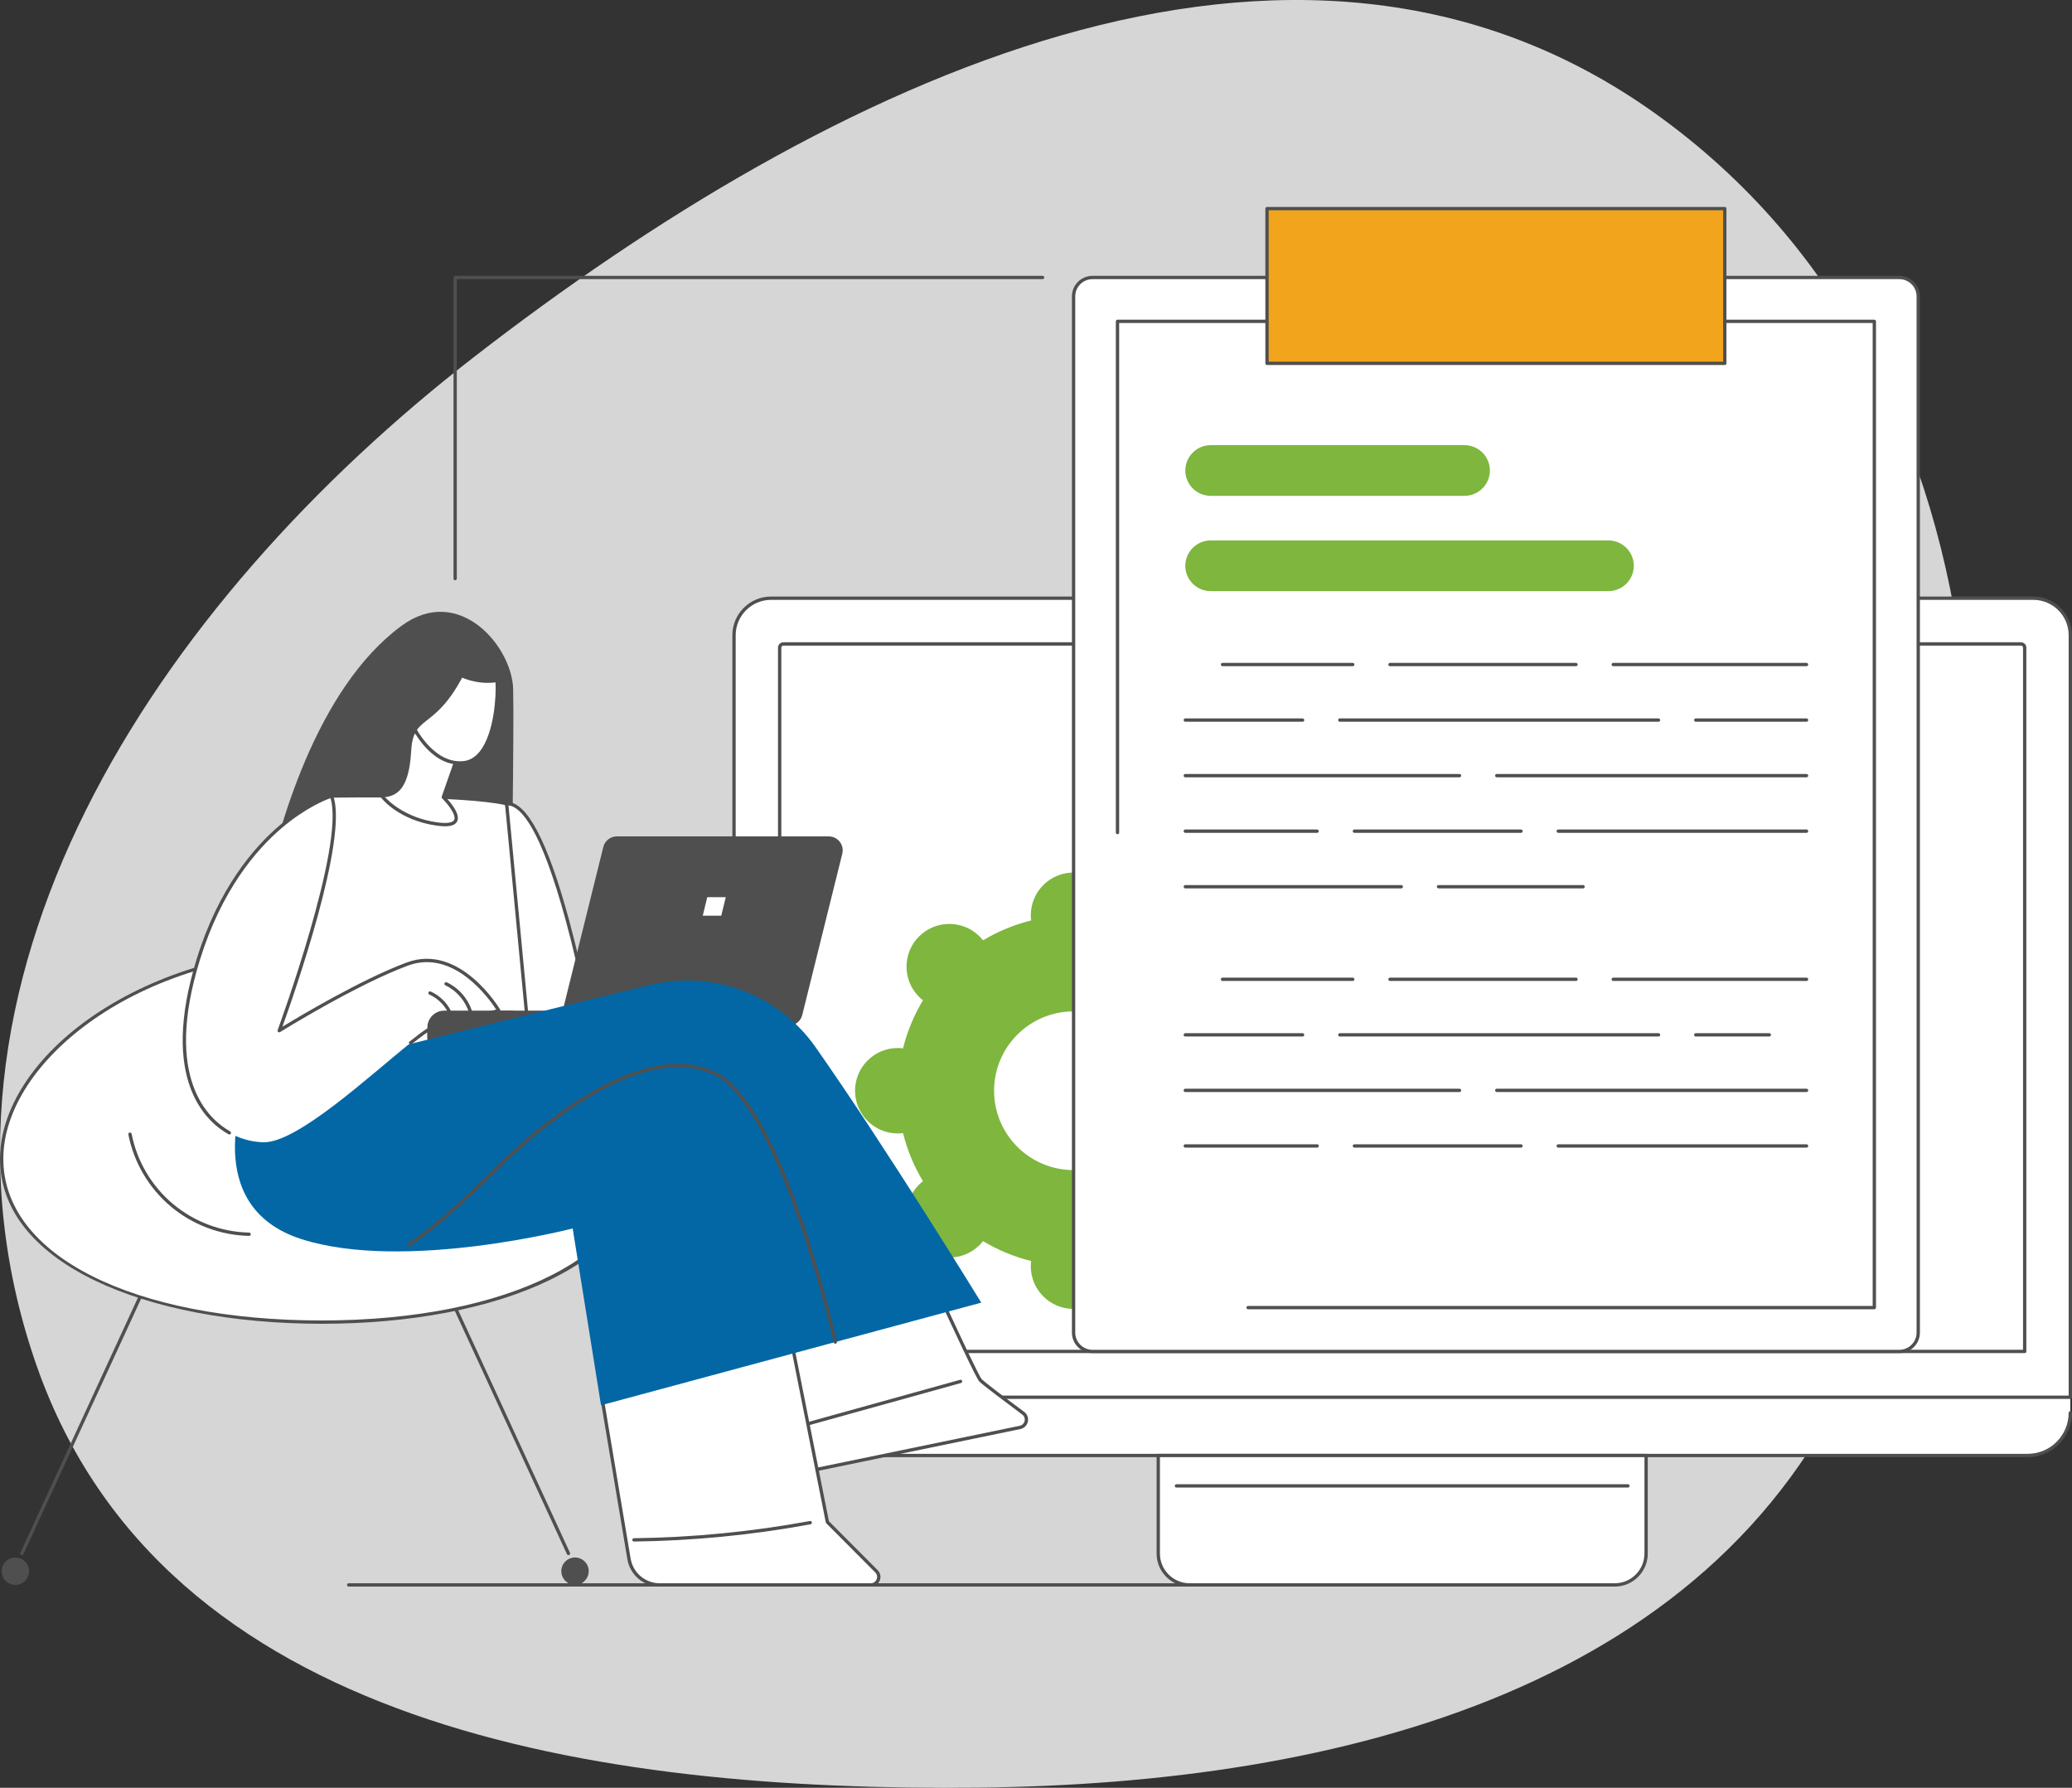 <svg xmlns="http://www.w3.org/2000/svg" width="721" height="622" viewBox="0 0 721 622" fill="none"><rect x="0" y="0" width="721" height="622" fill="#333333" stroke="none"/><path fill-rule="evenodd" clip-rule="evenodd" d="M340.341 621.944C466.701 620.652 600.215 587.263 648.096 468.92C708.199 320.368 705.571 132.087 575.996 39.495C449.837 -50.656 287.973 28.971 165.303 123.925C54.271 209.87 -34.005 342.131 12.84 475.413C57.062 601.233 208.386 623.292 340.341 621.944Z" fill="white" fill-opacity="0.8"/><g clip-path="url(#clip0_973_12431)"><path d="M255.422 491.551C255.422 499.745 262.049 506.387 270.22 506.387H705.615C713.789 506.387 720.413 499.745 720.413 491.551V486.114L709.455 480.398H259.012L255.422 486.114V491.551Z" fill="white"/><path d="M705.617 506.966H270.222C261.744 506.966 254.844 500.052 254.844 491.554C254.844 491.234 255.101 490.977 255.422 490.977C255.742 490.977 255.999 491.236 255.999 491.554C255.999 499.415 262.379 505.809 270.22 505.809H705.614C713.455 505.809 719.835 499.415 719.835 491.554C719.835 491.234 720.092 490.977 720.413 490.977C720.733 490.977 720.991 491.236 720.991 491.554C720.991 500.052 714.093 506.966 705.612 506.966H705.617Z" fill="#4F4F4F"/><path d="M403.047 506.391H572.801V540.518C572.801 546.538 567.905 551.427 561.877 551.427H413.971C407.943 551.427 403.047 546.538 403.047 540.518V506.391Z" fill="white"/><path d="M561.877 552.003H413.971C407.627 552.003 402.469 546.851 402.469 540.517V506.39C402.469 506.07 402.726 505.812 403.047 505.812H572.801C573.121 505.812 573.379 506.072 573.379 506.39V540.517C573.379 546.851 568.22 552.003 561.877 552.003ZM403.624 506.967V540.517C403.624 546.214 408.266 550.849 413.971 550.849H561.877C567.582 550.849 572.223 546.214 572.223 540.517V506.967H403.624Z" fill="#4F4F4F"/><path d="M566.474 517.545H409.367C409.046 517.545 408.789 517.285 408.789 516.968C408.789 516.65 409.046 516.391 409.367 516.391H566.474C566.794 516.391 567.052 516.65 567.052 516.968C567.052 517.285 566.794 517.545 566.474 517.545Z" fill="#4F4F4F"/><path d="M268.311 208.125H707.527C714.64 208.125 720.416 213.893 720.416 220.996V486.121H255.422V220.996C255.422 213.893 261.198 208.125 268.311 208.125Z" fill="white"/><path d="M720.418 486.697H255.422C255.101 486.697 254.844 486.437 254.844 486.12V220.995C254.844 213.58 260.885 207.547 268.31 207.547H707.527C714.952 207.547 720.993 213.58 720.993 220.995V486.12C720.993 486.44 720.733 486.697 720.415 486.697H720.418ZM256.002 485.543H719.84V220.995C719.84 214.217 714.319 208.701 707.529 208.701H268.313C261.526 208.701 256.002 214.214 256.002 220.995V485.543Z" fill="#4F4F4F"/><path d="M704.535 470.774H271.304C270.984 470.774 270.727 470.514 270.727 470.197V225.326C270.727 224.298 271.564 223.461 272.594 223.461H703.245C704.275 223.461 705.113 224.298 705.113 225.326V470.197C705.113 470.517 704.855 470.774 704.535 470.774ZM271.885 469.62H703.957V225.328C703.957 224.938 703.637 224.618 703.245 224.618H272.594C272.203 224.618 271.882 224.935 271.882 225.328V469.62H271.885Z" fill="#4F4F4F"/><path d="M413.972 552.006H121.328C121.007 552.006 120.75 551.746 120.75 551.429C120.75 551.111 121.01 550.852 121.328 550.852H413.97C414.29 550.852 414.548 551.111 414.548 551.429C414.548 551.746 414.288 552.006 413.97 552.006H413.972Z" fill="#4F4F4F"/><path d="M449.627 379.486C449.627 371.274 442.958 364.619 434.734 364.619C434.119 364.619 433.521 364.667 432.927 364.74C431.443 358.773 429.087 353.149 425.99 348.021C426.46 347.654 426.92 347.263 427.353 346.831C433.169 341.023 433.169 331.61 427.353 325.805C421.538 319.998 412.106 319.998 406.291 325.805C405.857 326.238 405.466 326.697 405.098 327.166C399.961 324.074 394.329 321.721 388.351 320.242C388.422 319.649 388.472 319.048 388.472 318.437C388.472 310.225 381.803 303.57 373.579 303.57C365.355 303.57 358.686 310.227 358.686 318.437C358.686 319.048 358.733 319.649 358.807 320.242C352.829 321.724 347.198 324.074 342.06 327.166C341.692 326.697 341.301 326.238 340.867 325.805C335.052 319.998 325.62 319.998 319.805 325.805C313.989 331.612 313.989 341.026 319.805 346.831C320.238 347.263 320.698 347.654 321.168 348.021C318.071 353.152 315.715 358.773 314.231 364.74C313.638 364.669 313.039 364.619 312.424 364.619C304.198 364.619 297.531 371.277 297.531 379.486C297.531 387.696 304.2 394.353 312.424 394.353C313.039 394.353 313.638 394.306 314.231 394.233C315.715 400.2 318.071 405.823 321.168 410.951C320.698 411.319 320.238 411.709 319.805 412.142C313.989 417.949 313.989 427.363 319.805 433.168C325.62 438.975 335.052 438.975 340.867 433.168C341.301 432.735 341.692 432.276 342.06 431.806C347.198 434.899 352.829 437.252 358.807 438.731C358.736 439.324 358.686 439.924 358.686 440.536C358.686 448.748 365.355 455.402 373.579 455.402C381.803 455.402 388.472 448.745 388.472 440.536C388.472 439.924 388.425 439.324 388.351 438.731C394.329 437.249 399.961 434.899 405.098 431.806C405.466 432.276 405.857 432.735 406.291 433.168C412.106 438.975 421.538 438.975 427.353 433.168C433.169 427.36 433.169 417.947 427.353 412.142C426.92 411.709 426.46 411.319 425.99 410.951C429.087 405.821 431.445 400.2 432.927 394.233C433.521 394.303 434.122 394.353 434.734 394.353C442.96 394.353 449.627 387.696 449.627 379.486ZM401.232 379.486C401.232 394.736 388.847 407.098 373.574 407.098C358.3 407.098 345.916 394.736 345.916 379.486C345.916 364.237 358.3 351.875 373.574 351.875C388.847 351.875 401.232 364.237 401.232 379.486Z" fill="#7EB63E"/><path d="M660.922 96.547H380.152C376.522 96.547 373.578 99.486 373.578 103.112V463.631C373.578 467.257 376.522 470.197 380.152 470.197H660.922C664.553 470.197 667.497 467.257 667.497 463.631V103.112C667.497 99.486 664.553 96.547 660.922 96.547Z" fill="white"/><path d="M660.922 470.773H380.152C376.207 470.773 373 467.567 373 463.63V103.111C373 99.174 376.21 95.969 380.152 95.969H660.922C664.867 95.969 668.074 99.174 668.074 103.111V463.633C668.074 467.573 664.864 470.775 660.922 470.775V470.773ZM380.15 97.123C376.843 97.123 374.153 99.809 374.153 103.111V463.633C374.153 466.935 376.843 469.621 380.15 469.621H660.919C664.226 469.621 666.916 466.935 666.916 463.633V103.111C666.916 99.809 664.226 97.123 660.919 97.123H380.15Z" fill="#4F4F4F"/><path d="M652.219 454.936V111.805L388.861 111.805V454.936H652.219Z" fill="white"/><path d="M652.214 455.515H434.299C433.979 455.515 433.721 455.255 433.721 454.938C433.721 454.621 433.979 454.361 434.299 454.361H651.637V112.383H389.437V289.676C389.437 289.996 389.177 290.253 388.859 290.253C388.541 290.253 388.281 289.994 388.281 289.676V111.804C388.281 111.484 388.541 111.227 388.859 111.227H652.217C652.538 111.227 652.795 111.486 652.795 111.804V454.935C652.795 455.255 652.535 455.512 652.217 455.512L652.214 455.515Z" fill="#4F4F4F"/><path d="M600.178 72.578H440.891V126.419H600.178V72.578Z" fill="#F2A51C"/><path d="M600.178 126.995H440.89C440.57 126.995 440.312 126.736 440.312 126.418V72.577C440.312 72.257 440.57 72 440.89 72H600.178C600.498 72 600.755 72.26 600.755 72.577V126.418C600.755 126.738 600.498 126.995 600.178 126.995ZM441.468 125.841H599.6V73.154H441.468V125.839V125.841Z" fill="#4F4F4F"/><path d="M509.616 172.512H421.284C416.427 172.512 412.453 168.543 412.453 163.693C412.453 158.844 416.427 154.875 421.284 154.875H509.616C514.473 154.875 518.447 158.844 518.447 163.693C518.447 168.543 514.473 172.512 509.616 172.512Z" fill="#7EB63E"/><path d="M559.692 205.668H421.284C416.427 205.668 412.453 201.699 412.453 196.85C412.453 192 416.427 188.031 421.284 188.031H559.692C564.549 188.031 568.523 192 568.523 196.85C568.523 201.699 564.549 205.668 559.692 205.668Z" fill="#7EB63E"/><path d="M628.631 341.295H561.367C561.046 341.295 560.789 341.035 560.789 340.718C560.789 340.4 561.046 340.141 561.367 340.141H628.631C628.952 340.141 629.209 340.4 629.209 340.718C629.209 341.035 628.952 341.295 628.631 341.295Z" fill="#4F4F4F"/><path d="M548.409 341.295H483.679C483.359 341.295 483.102 341.035 483.102 340.718C483.102 340.4 483.362 340.141 483.679 340.141H548.409C548.73 340.141 548.987 340.4 548.987 340.718C548.987 341.035 548.73 341.295 548.409 341.295Z" fill="#4F4F4F"/><path d="M470.715 341.295H425.406C425.086 341.295 424.828 341.035 424.828 340.718C424.828 340.4 425.086 340.141 425.406 340.141H470.715C471.035 340.141 471.293 340.4 471.293 340.718C471.293 341.035 471.033 341.295 470.715 341.295Z" fill="#4F4F4F"/><path d="M615.669 360.623H590.078C589.757 360.623 589.5 360.363 589.5 360.046C589.5 359.728 589.757 359.469 590.078 359.469H615.669C615.989 359.469 616.247 359.728 616.247 360.046C616.247 360.363 615.989 360.623 615.669 360.623Z" fill="#4F4F4F"/><path d="M577.121 360.623H466.226C465.906 360.623 465.648 360.363 465.648 360.046C465.648 359.728 465.906 359.469 466.226 359.469H577.121C577.441 359.469 577.699 359.728 577.699 360.046C577.699 360.363 577.441 360.623 577.121 360.623Z" fill="#4F4F4F"/><path d="M453.268 360.623H412.453C412.132 360.623 411.875 360.363 411.875 360.046C411.875 359.728 412.132 359.469 412.453 359.469H453.268C453.588 359.469 453.845 359.728 453.845 360.046C453.845 360.363 453.588 360.623 453.268 360.623Z" fill="#4F4F4F"/><path d="M628.634 379.943H520.836C520.515 379.943 520.258 379.683 520.258 379.366C520.258 379.049 520.515 378.789 520.836 378.789H628.634C628.954 378.789 629.212 379.049 629.212 379.366C629.212 379.683 628.954 379.943 628.634 379.943Z" fill="#4F4F4F"/><path d="M507.877 379.943H412.453C412.132 379.943 411.875 379.683 411.875 379.366C411.875 379.049 412.132 378.789 412.453 378.789H507.877C508.197 378.789 508.455 379.049 508.455 379.366C508.455 379.683 508.197 379.943 507.877 379.943Z" fill="#4F4F4F"/><path d="M628.631 399.271H542.226C541.906 399.271 541.648 399.012 541.648 398.694C541.648 398.377 541.906 398.117 542.226 398.117H628.631C628.951 398.117 629.209 398.377 629.209 398.694C629.209 399.012 628.951 399.271 628.631 399.271Z" fill="#4F4F4F"/><path d="M529.271 399.271H471.297C470.976 399.271 470.719 399.012 470.719 398.694C470.719 398.377 470.976 398.117 471.297 398.117H529.271C529.591 398.117 529.849 398.377 529.849 398.694C529.849 399.012 529.591 399.271 529.271 399.271Z" fill="#4F4F4F"/><path d="M458.329 399.271H412.445C412.125 399.271 411.867 399.012 411.867 398.694C411.867 398.377 412.125 398.117 412.445 398.117H458.329C458.649 398.117 458.907 398.377 458.907 398.694C458.907 399.012 458.649 399.271 458.329 399.271Z" fill="#4F4F4F"/><path d="M628.631 231.787H561.367C561.046 231.787 560.789 231.527 560.789 231.21C560.789 230.892 561.046 230.633 561.367 230.633H628.631C628.952 230.633 629.209 230.892 629.209 231.21C629.209 231.527 628.952 231.787 628.631 231.787Z" fill="#4F4F4F"/><path d="M548.409 231.787H483.679C483.359 231.787 483.102 231.527 483.102 231.21C483.102 230.892 483.362 230.633 483.679 230.633H548.409C548.73 230.633 548.987 230.892 548.987 231.21C548.987 231.527 548.73 231.787 548.409 231.787Z" fill="#4F4F4F"/><path d="M470.715 231.787H425.406C425.086 231.787 424.828 231.527 424.828 231.21C424.828 230.892 425.086 230.633 425.406 230.633H470.715C471.035 230.633 471.293 230.892 471.293 231.21C471.293 231.527 471.033 231.787 470.715 231.787Z" fill="#4F4F4F"/><path d="M628.631 251.107H590.078C589.757 251.107 589.5 250.848 589.5 250.53C589.5 250.213 589.757 249.953 590.078 249.953H628.631C628.951 249.953 629.209 250.213 629.209 250.53C629.209 250.848 628.951 251.107 628.631 251.107Z" fill="#4F4F4F"/><path d="M577.121 251.107H466.226C465.906 251.107 465.648 250.848 465.648 250.53C465.648 250.213 465.906 249.953 466.226 249.953H577.121C577.441 249.953 577.699 250.213 577.699 250.53C577.699 250.848 577.441 251.107 577.121 251.107Z" fill="#4F4F4F"/><path d="M453.268 251.107H412.453C412.132 251.107 411.875 250.848 411.875 250.53C411.875 250.213 412.132 249.953 412.453 249.953H453.268C453.588 249.953 453.845 250.213 453.845 250.53C453.845 250.848 453.588 251.107 453.268 251.107Z" fill="#4F4F4F"/><path d="M628.634 270.435H520.836C520.515 270.435 520.258 270.176 520.258 269.858C520.258 269.541 520.515 269.281 520.836 269.281H628.634C628.954 269.281 629.212 269.541 629.212 269.858C629.212 270.176 628.954 270.435 628.634 270.435Z" fill="#4F4F4F"/><path d="M507.877 270.435H412.453C412.132 270.435 411.875 270.176 411.875 269.858C411.875 269.541 412.132 269.281 412.453 269.281H507.877C508.197 269.281 508.455 269.541 508.455 269.858C508.455 270.176 508.197 270.435 507.877 270.435Z" fill="#4F4F4F"/><path d="M628.631 289.756H542.226C541.906 289.756 541.648 289.496 541.648 289.179C541.648 288.861 541.906 288.602 542.226 288.602H628.631C628.951 288.602 629.209 288.861 629.209 289.179C629.209 289.496 628.951 289.756 628.631 289.756Z" fill="#4F4F4F"/><path d="M529.271 289.756H471.297C470.976 289.756 470.719 289.496 470.719 289.179C470.719 288.861 470.976 288.602 471.297 288.602H529.271C529.591 288.602 529.849 288.861 529.849 289.179C529.849 289.496 529.591 289.756 529.271 289.756Z" fill="#4F4F4F"/><path d="M458.329 289.756H412.445C412.125 289.756 411.867 289.496 411.867 289.179C411.867 288.861 412.125 288.602 412.445 288.602H458.329C458.649 288.602 458.907 288.861 458.907 289.179C458.907 289.496 458.649 289.756 458.329 289.756Z" fill="#4F4F4F"/><path d="M550.867 309.084H500.562C500.242 309.084 499.984 308.824 499.984 308.507C499.984 308.189 500.242 307.93 500.562 307.93H550.867C551.187 307.93 551.445 308.189 551.445 308.507C551.445 308.824 551.187 309.084 550.867 309.084Z" fill="#4F4F4F"/><path d="M487.61 309.084H412.453C412.132 309.084 411.875 308.824 411.875 308.507C411.875 308.189 412.132 307.93 412.453 307.93H487.61C487.931 307.93 488.188 308.189 488.188 308.507C488.188 308.824 487.931 309.084 487.61 309.084Z" fill="#4F4F4F"/><path d="M90.945 315.758L177.938 315.024C177.938 315.024 178.92 254.534 178.563 239.756C178.206 224.978 159.759 202.982 139.687 217.752C110.322 239.36 96.369 287.732 90.945 315.758Z" fill="#4F4F4F"/><path d="M7.61 541.065C7.529 541.065 7.447 541.049 7.368 541.012C7.077 540.879 6.951 540.535 7.085 540.246L74.538 393.891C74.67 393.602 75.014 393.474 75.305 393.608C75.597 393.741 75.723 394.085 75.589 394.374L8.135 540.729C8.038 540.941 7.828 541.065 7.61 541.065Z" fill="#4F4F4F"/><path d="M8.72 550.024C10.583 548.164 10.583 545.148 8.72 543.288C6.857 541.428 3.837 541.428 1.974 543.288C0.112 545.148 0.112 548.164 1.974 550.024C3.837 551.885 6.857 551.885 8.72 550.024Z" fill="#4F4F4F"/><path d="M197.806 541.065C197.588 541.065 197.378 540.939 197.28 540.729L129.827 394.374C129.693 394.085 129.819 393.741 130.111 393.608C130.402 393.474 130.746 393.602 130.878 393.891L198.331 540.246C198.465 540.535 198.339 540.879 198.047 541.012C197.969 541.049 197.887 541.065 197.806 541.065Z" fill="#4F4F4F"/><path d="M200.854 551.343C203.454 550.922 205.22 548.475 204.798 545.878C204.376 543.282 201.926 541.518 199.325 541.94C196.725 542.361 194.959 544.808 195.381 547.405C195.804 550.002 198.254 551.765 200.854 551.343Z" fill="#4F4F4F"/><path d="M223.363 403.172C223.363 438.855 173.492 459.993 111.969 459.993C50.447 459.993 0.578 438.857 0.578 403.172C0.578 367.487 50.449 330.773 111.972 330.773C173.495 330.773 223.366 367.489 223.366 403.172H223.363Z" fill="white"/><path d="M111.972 460.569C81.141 460.569 53.078 455.21 32.953 445.482C11.394 435.061 0 420.43 0 403.171C0 385.912 11.985 367.25 32.88 353.112C54.722 338.334 82.811 330.195 111.972 330.195C141.132 330.195 169.221 338.334 191.064 353.112C211.961 367.25 223.943 385.498 223.943 403.171C223.943 420.844 212.549 435.061 190.99 445.482C170.865 455.21 142.803 460.569 111.972 460.569ZM111.972 331.349C48.547 331.349 1.158 369.267 1.158 403.171C1.158 437.075 46.727 459.415 111.972 459.415C177.216 459.415 222.785 436.286 222.785 403.171C222.785 370.056 175.393 331.349 111.972 331.349Z" fill="#4F4F4F"/><path d="M86.69 429.99C86.69 429.99 86.682 429.99 86.677 429.99C76.727 429.788 67.051 426.153 59.434 419.758C51.816 413.361 46.571 404.466 44.667 394.711C44.606 394.399 44.811 394.095 45.124 394.035C45.436 393.972 45.741 394.179 45.801 394.491C47.656 403.989 52.762 412.647 60.179 418.874C67.594 425.101 77.013 428.639 86.7 428.836C87.021 428.841 87.273 429.106 87.267 429.426C87.26 429.741 87.002 429.993 86.69 429.993V429.99Z" fill="#4F4F4F"/><path d="M86.781 371.168L115.366 276.949C115.366 276.949 160.462 276.033 176.306 279.608C176.306 279.608 185.961 348.888 186.776 364.663L86.781 371.168Z" fill="white"/><path d="M86.78 371.747C86.604 371.747 86.436 371.668 86.328 371.529C86.21 371.38 86.173 371.183 86.228 371.002L114.813 276.783C114.887 276.544 115.105 276.379 115.355 276.374C115.806 276.363 160.705 275.498 176.433 279.049C176.667 279.102 176.846 279.296 176.877 279.532C176.974 280.224 186.546 349.016 187.352 364.636C187.368 364.951 187.129 365.221 186.811 365.242L86.817 371.747C86.817 371.747 86.79 371.747 86.78 371.747ZM115.796 277.52L87.576 370.54L186.165 364.127C185.209 348.193 176.567 285.701 175.787 280.088C160.687 276.848 120.366 277.441 115.796 277.52Z" fill="#4F4F4F"/><path d="M206.566 361.16C206.566 361.16 192.274 278.849 176.297 279.615L184.426 365.084L206.566 361.157V361.16Z" fill="white"/><path d="M184.426 365.659C184.3 365.659 184.177 365.617 184.077 365.541C183.948 365.444 183.867 365.297 183.851 365.137L175.722 279.669C175.706 279.511 175.756 279.354 175.861 279.236C175.963 279.118 176.113 279.044 176.271 279.037C176.352 279.031 176.433 279.031 176.515 279.031C183.375 279.031 190.596 292.794 197.979 319.947C203.493 340.219 207.099 360.852 207.136 361.059C207.191 361.374 206.981 361.67 206.668 361.725L184.529 365.652C184.494 365.657 184.46 365.659 184.429 365.659H184.426ZM176.935 280.206L184.944 364.403L205.896 360.689C205.279 357.235 201.854 338.588 196.863 320.243C188.172 288.288 181.319 280.655 176.935 280.206Z" fill="#4F4F4F"/><path d="M268.203 361.157L148.719 365.083V357.479C148.719 354.245 151.343 351.625 154.581 351.625H268.2V361.157H268.203Z" fill="#4F4F4F"/><path d="M274.45 356.836H200.701C197.552 356.836 195.238 353.883 195.997 350.83L209.936 294.677C210.472 292.519 212.413 291 214.64 291H288.39C291.539 291 293.853 293.953 293.094 297.007L279.155 353.159C278.619 355.317 276.678 356.836 274.45 356.836Z" fill="#4F4F4F"/><path d="M250.979 318.58H244.539L246.105 312.148H252.545L250.979 318.58Z" fill="white"/><path d="M305.887 404.516C305.887 404.516 339.163 478.249 341.183 480.253C342.507 481.565 350.613 487.645 356.047 491.684C357.972 493.114 357.3 496.143 354.949 496.628L278.746 512.377L259.359 425.814L305.887 404.518V404.516Z" fill="white"/><path d="M278.75 512.949C278.484 512.949 278.245 512.765 278.185 512.498L258.795 425.935C258.735 425.67 258.872 425.398 259.119 425.285L305.646 403.989C305.788 403.926 305.945 403.921 306.09 403.973C306.234 404.028 306.35 404.136 306.413 404.278C319.717 433.754 340.062 478.203 341.594 479.845C342.573 480.818 347.832 484.857 356.392 491.218C357.466 492.018 357.955 493.324 357.666 494.633C357.377 495.942 356.379 496.923 355.065 497.193L278.863 512.941C278.823 512.949 278.784 512.954 278.744 512.954L278.75 512.949ZM260.027 426.137L279.188 511.69L354.834 496.057C355.696 495.879 356.35 495.236 356.539 494.379C356.728 493.521 356.408 492.666 355.704 492.141C349.615 487.619 342.085 481.956 340.777 480.658C338.781 478.678 309.972 414.966 305.599 405.277L260.027 426.137Z" fill="#4F4F4F"/><path d="M277.679 496.904C277.427 496.904 277.193 496.737 277.122 496.482C277.038 496.175 277.217 495.855 277.524 495.771L334.093 480.06C334.398 479.976 334.718 480.154 334.805 480.461C334.889 480.768 334.71 481.088 334.403 481.172L277.834 496.883C277.782 496.897 277.729 496.904 277.679 496.904Z" fill="#4F4F4F"/><path d="M208.883 482.818L218.869 542.351C219.746 547.589 224.288 551.424 229.604 551.424H303.002C305.481 551.424 306.726 548.434 304.977 546.676L287.912 529.548L273.492 456.984L208.885 482.818H208.883Z" fill="white"/><path d="M303.001 552.001H229.604C223.983 552.001 219.226 547.983 218.299 542.446L208.313 482.912C208.268 482.645 208.415 482.383 208.667 482.28L273.274 456.447C273.434 456.384 273.612 456.394 273.765 456.476C273.917 456.557 274.022 456.701 274.056 456.872L288.442 529.265L305.386 546.27C306.363 547.251 306.639 548.654 306.109 549.932C305.575 551.209 304.386 552.004 303.001 552.004V552.001ZM209.531 483.18L219.442 542.254C220.277 547.232 224.55 550.847 229.606 550.847H303.004C304.091 550.847 304.769 550.144 305.045 549.488C305.318 548.83 305.339 547.854 304.572 547.086L287.507 529.958C287.426 529.876 287.373 529.774 287.349 529.664L273.063 457.782L209.534 483.183L209.531 483.18Z" fill="#4F4F4F"/><path d="M220.594 536.329C220.278 536.329 220.018 536.075 220.016 535.757C220.01 535.437 220.268 535.178 220.586 535.172C241.076 534.92 261.684 532.909 281.833 529.189C282.148 529.132 282.45 529.339 282.508 529.654C282.565 529.968 282.358 530.27 282.043 530.328C261.828 534.06 241.155 536.08 220.599 536.332H220.591L220.594 536.329Z" fill="#4F4F4F"/><path d="M85.455 378.901C85.455 378.901 69.159 419.685 104.92 431.121C140.681 442.557 199.276 427.402 199.276 427.402L209.138 488.923L341.453 453.212C341.453 453.212 308.502 399.531 283.81 364.352C270.929 346.001 248.114 337.401 226.306 342.673C177.906 354.369 92.68 375.239 85.457 378.904L85.455 378.901Z" fill="#0367A5"/><path d="M290.664 467.497C290.398 467.497 290.159 467.313 290.099 467.046C289.915 466.225 271.371 384.895 248.512 374.02C221.913 361.367 183.575 396.58 172.456 407.673C152.444 427.641 142.519 433.608 142.421 433.669C142.146 433.831 141.791 433.739 141.628 433.467C141.465 433.191 141.555 432.837 141.83 432.675C141.928 432.617 151.754 426.697 171.637 406.857C178.737 399.77 193.025 386.618 208.935 378.146C224.881 369.653 238.363 367.914 249.009 372.979C272.375 384.095 290.469 463.423 291.228 466.794C291.299 467.106 291.102 467.413 290.792 467.484C290.75 467.494 290.706 467.497 290.664 467.497Z" fill="#4F4F4F"/><path d="M141.745 335.408C123.361 342.22 97.156 358.582 97.156 358.582C97.156 358.582 121.349 292.956 115.36 276.945C115.36 276.945 83.671 286.446 69.011 333.756C56.934 372.738 69.652 390.511 83.182 395.715C86.071 396.827 89 397.365 91.729 397.415C103.491 397.627 128.693 374.176 142.866 362.834C147.384 359.217 150.78 356.833 152.264 356.838L173.581 351.621C173.581 351.621 160.125 328.599 141.742 335.411L141.745 335.408Z" fill="white"/><path d="M79.802 394.708C79.708 394.708 79.611 394.685 79.521 394.635C71.839 390.346 55.378 375.813 68.461 333.586C76.073 309.014 88.352 294.785 97.309 287.17C107.043 278.897 114.868 276.492 115.196 276.392C115.49 276.303 115.797 276.458 115.902 276.744C121.452 291.579 101.979 346.939 98.267 357.221C103.983 353.735 125.755 340.718 141.543 334.866C160.161 327.965 173.945 351.091 174.084 351.327C174.176 351.485 174.189 351.676 174.118 351.844C174.047 352.012 173.9 352.135 173.724 352.18L152.404 357.397C152.36 357.407 152.294 357.41 152.265 357.413H152.262C150.568 357.413 145.047 361.83 143.232 363.283C142.983 363.482 142.617 363.443 142.42 363.194C142.221 362.945 142.26 362.583 142.51 362.381C147.858 358.1 150.681 356.314 152.194 356.259L172.674 351.246C170.291 347.564 157.915 330.034 141.95 335.949C123.832 342.661 97.729 358.908 97.469 359.07C97.259 359.202 96.988 359.186 96.797 359.028C96.605 358.874 96.534 358.611 96.618 358.381C96.857 357.733 120.152 294.186 115.007 277.678C113.087 278.367 106.158 281.161 98.013 288.093C89.19 295.605 77.092 309.654 69.572 333.924C56.738 375.346 72.653 389.473 80.091 393.625C80.37 393.78 80.47 394.134 80.315 394.412C80.21 394.601 80.013 394.708 79.81 394.708H79.802Z" fill="#4F4F4F"/><path d="M157.057 354.104C156.818 354.104 156.595 353.954 156.511 353.716C155.334 350.337 152.673 347.46 149.393 346.02C149.101 345.891 148.967 345.551 149.096 345.259C149.225 344.968 149.563 344.834 149.858 344.963C153.427 346.529 156.322 349.661 157.603 353.338C157.708 353.64 157.548 353.968 157.246 354.072C157.183 354.093 157.12 354.104 157.057 354.104Z" fill="#4F4F4F"/><path d="M163.759 352.768C163.509 352.768 163.281 352.605 163.205 352.356C161.968 348.22 158.895 344.655 154.981 342.819C154.692 342.683 154.569 342.339 154.702 342.051C154.839 341.762 155.183 341.639 155.472 341.773C159.677 343.748 162.981 347.58 164.311 352.026C164.402 352.333 164.229 352.653 163.922 352.744C163.867 352.76 163.812 352.768 163.756 352.768H163.759Z" fill="#4F4F4F"/><path d="M148.719 361.157V357.479C148.719 354.245 151.343 351.625 154.581 351.625H178.877L148.719 361.157Z" fill="#4F4F4F"/><path d="M141.747 254.008L133 277.1C133 277.1 138.941 284.927 152.266 286.711C165.591 288.494 154.252 277.36 154.252 277.36L160.69 258.968L141.744 254.008H141.747Z" fill="white"/><path d="M154.839 287.482C154.062 287.482 153.179 287.416 152.192 287.282C138.78 285.488 132.789 277.777 132.54 277.449C132.419 277.292 132.39 277.082 132.458 276.896L141.205 253.803C141.31 253.528 141.604 253.373 141.893 253.449L160.838 258.409C160.993 258.451 161.127 258.553 161.204 258.698C161.28 258.839 161.293 259.007 161.24 259.159L154.923 277.21C156.139 278.454 160.395 283.083 159.081 285.764C158.519 286.913 157.122 287.482 154.842 287.482H154.839ZM133.661 276.993C134.791 278.304 140.745 284.586 152.344 286.139C155.527 286.564 157.55 286.252 158.038 285.258C158.85 283.602 155.9 279.789 153.849 277.774C153.689 277.617 153.636 277.383 153.707 277.171L159.938 259.369L142.103 254.7L133.658 276.993H133.661Z" fill="#4F4F4F"/><path d="M143.815 252.837C143.815 252.837 150.376 266.595 161.424 265.37C172.471 264.145 173.506 241.496 172.957 236.743C172.957 236.743 163.38 238.831 154.245 231.056C149.882 227.342 142.68 239.033 143.815 252.84V252.837Z" fill="white"/><path d="M160.009 266.023C149.587 266.023 143.554 253.635 143.291 253.084C143.262 253.021 143.244 252.953 143.236 252.882C142.361 242.233 146.467 232.399 150.698 230.236C152.095 229.519 153.49 229.653 154.617 230.613C163.432 238.118 172.738 236.195 172.83 236.177C172.99 236.142 173.158 236.177 173.289 236.271C173.423 236.365 173.51 236.512 173.528 236.675C173.92 240.074 173.497 255.088 167.842 262.178C166.064 264.405 163.926 265.672 161.485 265.944C160.984 265.999 160.493 266.026 160.009 266.026V266.023ZM144.381 252.678C144.975 253.858 151.318 265.905 161.357 264.793C163.482 264.557 165.357 263.434 166.936 261.457C172.081 255.007 172.704 241.609 172.43 237.415C170.088 237.745 161.858 238.296 153.866 231.492C153.086 230.828 152.221 230.755 151.223 231.264C147.785 233.021 143.535 242.007 144.378 252.678H144.381Z" fill="#4F4F4F"/><path d="M161.359 226.15C161.359 226.15 166.877 222.666 163.662 229.911C152.265 255.582 143.873 247.217 143.08 261.25C141.93 281.607 132.999 277.103 122.719 276.946C122.719 276.946 131.384 224.175 161.359 226.15Z" fill="#4F4F4F"/><path d="M158.383 201.883C158.062 201.883 157.805 201.624 157.805 201.306V96.546C157.805 96.226 158.065 95.969 158.383 95.969H362.8C363.12 95.969 363.378 96.228 363.378 96.546C363.378 96.863 363.12 97.123 362.8 97.123H158.96V201.306C158.96 201.626 158.7 201.883 158.383 201.883Z" fill="#4F4F4F"/></g><defs><clipPath id="clip0_973_12431"><rect width="721" height="480" fill="white" transform="translate(0 72)"/></clipPath></defs></svg>